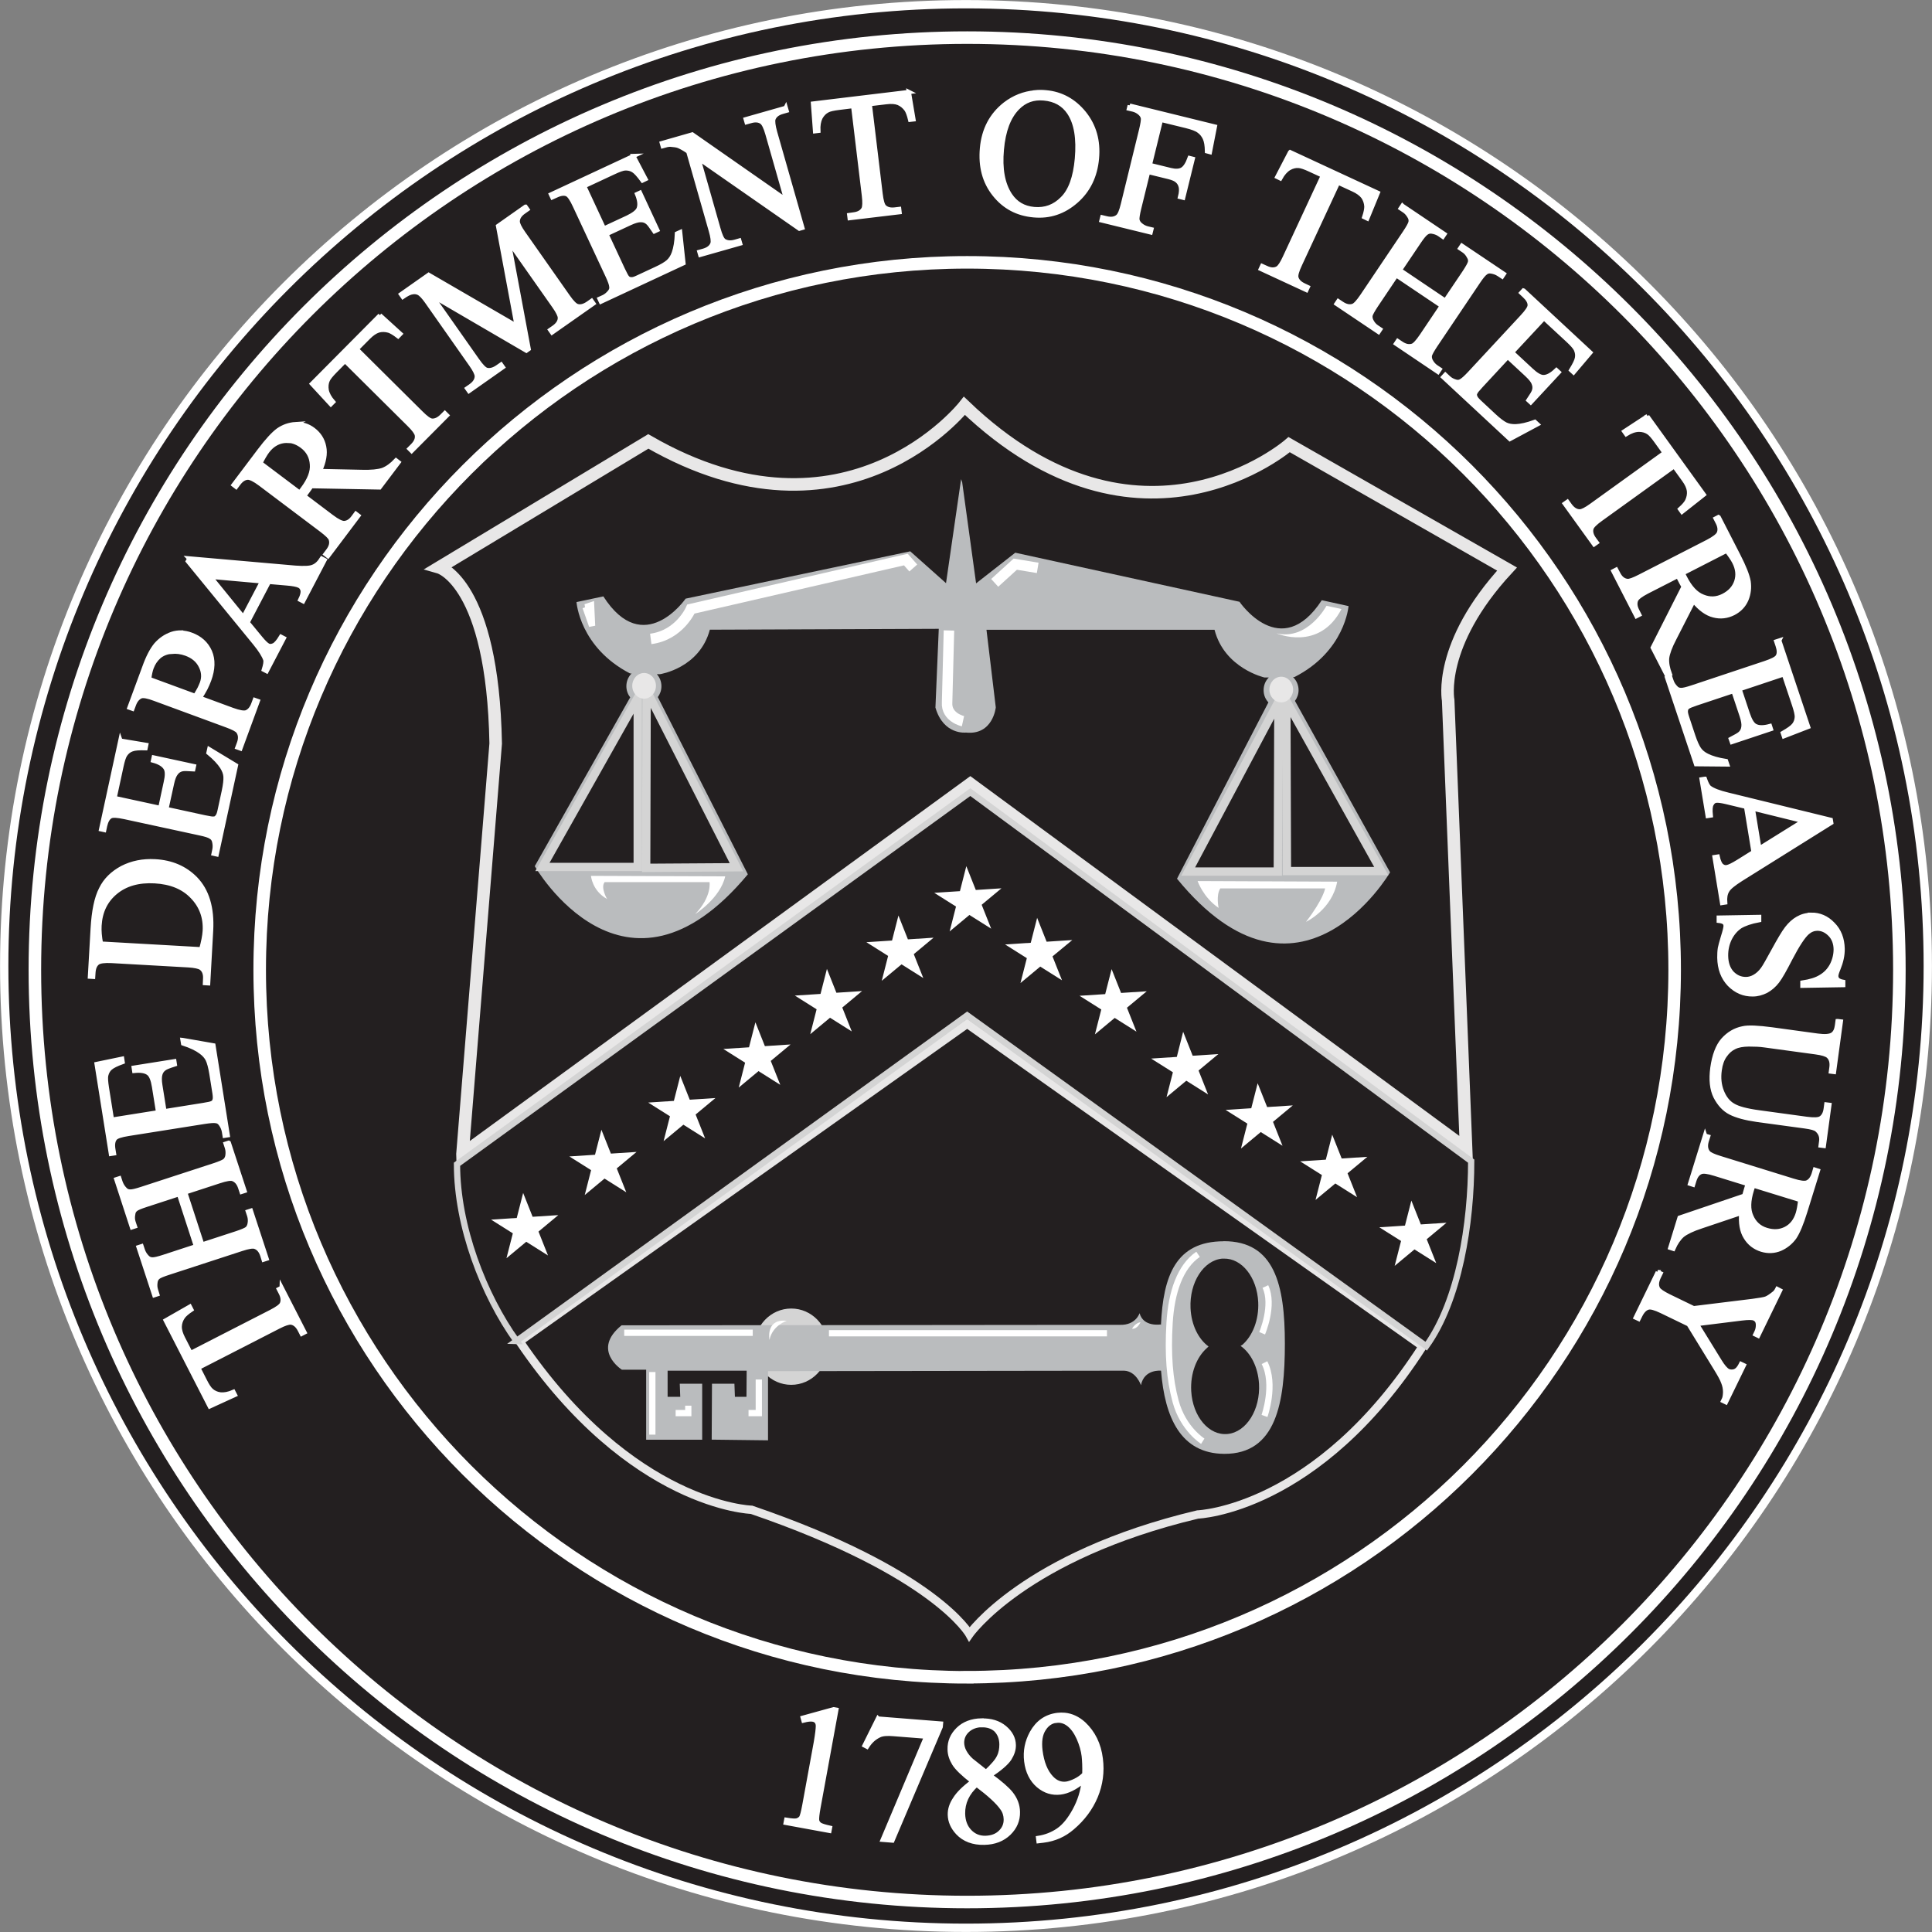 <?xml version="1.0" encoding="UTF-8"?>
<svg id="Layer_2" data-name="Layer 2" xmlns="http://www.w3.org/2000/svg" viewBox="0 0 197.22 197.22">
  <rect x="0" y="0" width="197.22" height="197.22" fill="#808080" stroke="none"/>
  <defs>
    <style>
      .cls-1, .cls-2, .cls-3, .cls-4, .cls-5, .cls-6, .cls-7, .cls-8, .cls-9, .cls-10 {
        stroke-miterlimit: 5.33;
      }

      .cls-1, .cls-3, .cls-7 {
        stroke: #d4d4d4;
      }

      .cls-1, .cls-5 {
        stroke-width: .64px;
      }

      .cls-1, .cls-6, .cls-8, .cls-10 {
        fill: #231f20;
      }

      .cls-2 {
        stroke-width: 1.07px;
      }

      .cls-2, .cls-3, .cls-4, .cls-5 {
        fill: none;
      }

      .cls-2, .cls-4, .cls-5, .cls-6, .cls-9 {
        stroke: #fff;
      }

      .cls-3, .cls-6, .cls-7 {
        stroke-width: .85px;
      }

      .cls-11, .cls-9 {
        fill: #fff;
      }

      .cls-12 {
        fill: #e8e7e7;
      }

      .cls-13 {
        fill: #babcbe;
      }

      .cls-4, .cls-10 {
        stroke-width: 1.28px;
      }

      .cls-7 {
        fill: #d4d4d4;
      }

      .cls-8 {
        stroke-width: .85px;
      }

      .cls-8, .cls-10 {
        stroke: #e8e7e7;
      }

      .cls-9 {
        stroke-width: .43px;
      }
    </style>
  </defs>
  <g id="Layer_1-2" data-name="Layer 1">
    <g>
      <g>
        <g>
          <path class="cls-6" d="m98.61,196.79c54.22,0,98.18-43.96,98.18-98.18S152.83.43,98.61.43.43,44.39.43,98.61s43.96,98.18,98.18,98.18h0Z"/>
          <path class="cls-10" d="m47.21,117.8l3.39-41.9c-.3-16.42-5.76-17.98-5.76-17.98l21.34-12.86c20.26,11.68,32.27-3.63,32.27-3.63,17.95,17.18,33.15,3.96,33.15,3.96l22.24,12.7c-7.14,7.73-6.01,13.4-6.01,13.4l1.83,45.77-50.61-37.24-51.84,37.79Z"/>
          <path class="cls-8" d="m98.96,166.82s5.6-8.01,23.3-12.22c0,0,12.21-.41,22.97-17.17l-46.5-32.92-45.69,32.42c11.42,16.85,23.68,17.19,23.68,17.19,18.77,6.43,22.24,12.7,22.24,12.7h0Z"/>
          <path class="cls-7" d="m80.77,140.94c1.84,0,3.34-1.55,3.34-3.47s-1.49-3.47-3.34-3.47-3.34,1.56-3.34,3.47,1.49,3.47,3.34,3.47Z"/>
        </g>
        <path class="cls-13" d="m98.11,48.91l-1.54,10.62-3.65-3.25-22.93,4.83s-4.28,6.19-8.4-.23l-2.74.58s.31,4.62,5.47,7.29h.15c-.33.33-.53.79-.53,1.3,0,.43.15.83.39,1.14l-9.74,17.23s9.16,15.97,21.75.83l-9.19-18.09c.23-.31.37-.69.37-1.11,0-.47-.18-.91-.47-1.23h.33s4.03-.6,5.08-4.54l23.34-.09h.03s-.34,8.04-.34,8.04c.82,2.83,3.11,2.55,3.11,2.55,2.77.29,3.05-2.57,3.05-2.57l-.95-7.92h23.28c1.02,3.95,5.1,4.87,5.1,4.87h.44c-.33.32-.53.78-.53,1.29s.19.93.49,1.25l-9.33,18c12.46,15.25,21.75-.65,21.75-.65l-9.71-17.5c.23-.31.37-.69.37-1.1,0-.53-.22-1-.57-1.33h.14c5.18-2.63,5.53-7.25,5.53-7.25l-2.73-.6c-4.17,6.39-8.4.16-8.4.16l-22.89-5.01-4,3.13-1.42-10.32-.1-.29Zm-31.53,22.73l8.6,16.89-9.22.06.04-16.75c.21-.03.4-.1.58-.2h0Zm-1.71,0c.07.04.14.07.22.1v16.76s-9.72,0-9.72,0l9.5-16.86Zm66.7.4l9.42,16.89h-9.63s-.06-16.78-.06-16.78c.09-.03.18-.07.26-.11h0Zm-1.34.12c.09.03.17.05.26.06l-.06,16.75h-9.15l8.94-16.82Zm-5.32,54.55c-4.89.01-6.17,3.53-6.4,8.54l-.04-.05s-1.76.29-2.14-1.15c0,0-.38,1.24-2,1.19l-50.88.05c-3.12,2.53.03,4.53.03,4.53h2.48v7.15h5.72v-5.72h-2.29l.05,1.34h-1.29v-2.67h8.07l-.02,2.67h-1.18l-.05-1.34h-2.29s-.03,5.71-.03,5.71l5.75.07v-7.06l36.35-.05c1.24.05,1.72,1.48,1.72,1.48.33-1.67,2.05-1.48,2.05-1.48.38,4.78,2.01,8.46,6.44,8.49,5.34.03,6.2-5.26,6.2-11.26s-1.05-10.46-6.25-10.45h0Zm.02,1.77c1.84-.04,3.39,1.91,3.51,4.45.08,1.81-.58,3.45-1.62,4.35l-.18.11c1.04.73,1.78,2.16,1.88,3.87.15,2.63-1.28,4.92-3.19,5.12-1.91.2-3.58-1.76-3.73-4.38-.1-1.81.55-3.46,1.59-4.38l.18-.17c-1.03-.75-1.76-2.19-1.84-3.91-.12-2.63,1.33-4.89,3.24-5.06.06,0,.12,0,.18,0h0Z"/>
      </g>
      <path class="cls-3" d="m66.01,70.5l-.05,18.09,9.22-.06-9.17-18.03Zm-.92.75l-9.72,17.25h9.73v-17.25Zm66.22.31l.06,17.36h9.63s-9.69-17.36-9.69-17.36Zm-.81.09l-9.21,17.32h9.15l.06-17.32Z"/>
      <path class="cls-12" d="m65.75,68.7c-.67,0-1.21.59-1.21,1.31s.54,1.31,1.21,1.31,1.21-.59,1.21-1.31-.54-1.31-1.21-1.31Zm65.04.38c-.67,0-1.21.59-1.21,1.31s.54,1.31,1.21,1.31,1.21-.59,1.21-1.31-.54-1.31-1.21-1.31Z"/>
      <path class="cls-4" d="m98.73,194.16c52.56,0,95.16-42.61,95.16-95.16S151.28,3.84,98.73,3.84,3.56,46.44,3.56,99s42.61,95.16,95.16,95.16h0Zm0-22.95c39.88,0,72.22-32.33,72.22-72.22S138.61,26.78,98.73,26.78,26.51,59.12,26.51,99s32.33,72.22,72.22,72.22h0Z"/>
      <g>
        <path class="cls-1" d="m52.73,136.89c-3.37-4.7-6.08-11.72-6.08-18.04l52.4-37.99,51.13,37.67c0,6.32-1.22,14.2-4.59,18.89l-46.86-33.77-46.01,33.24Z"/>
        <path class="cls-9" d="m92.78,9.39l-9.79,1.18.21,2.83.34-.04c-.03-.55.05-1,.22-1.35.18-.33.42-.58.72-.73.22-.12.6-.2,1.16-.27l1.45-.18,1.1,9.15c.08.67.06,1.11-.04,1.33-.18.33-.52.52-1.03.58l-.43.06.04.32,5.1-.61-.04-.33-.42.05c-.47.06-.83-.03-1.08-.26-.18-.16-.31-.6-.4-1.35l-1.1-9.14,1.68-.2c.51-.06.91-.04,1.24.09.31.13.59.35.82.67.13.2.26.54.38,1.04l.34-.04-.47-2.8Zm12.86.04c-1.11.1-2.13.5-3.04,1.2-1.4,1.1-2.19,2.6-2.36,4.5-.17,1.87.25,3.44,1.27,4.72,1.02,1.28,2.34,1.98,4.01,2.13,1.63.15,3.06-.33,4.33-1.44,1.25-1.09,1.97-2.56,2.13-4.38.16-1.78-.27-3.31-1.3-4.6-1.04-1.28-2.34-2-3.9-2.14-.39-.04-.77-.04-1.14,0h0Zm.92.62c1.14.1,1.99.58,2.57,1.44.73,1.09.98,2.66.8,4.71-.17,1.9-.66,3.27-1.48,4.07-.8.82-1.77,1.17-2.89,1.07-1.07-.1-1.87-.57-2.45-1.44-.74-1.13-1.02-2.67-.84-4.63.17-1.92.7-3.34,1.61-4.26.73-.74,1.61-1.06,2.68-.96h0Zm8.76.72l-.08.32.43.1c.28.07.53.21.74.41.15.15.23.3.26.46.03.19-.04.61-.18,1.19l-1.86,7.59c-.17.71-.35,1.13-.54,1.27-.28.23-.67.29-1.15.17l-.42-.1-.08.32,5.02,1.23.08-.32-.42-.1c-.27-.07-.51-.2-.73-.4-.17-.15-.24-.31-.28-.46-.03-.19.04-.61.18-1.19l.91-3.7,2.12.52c.39.1.68.22.85.38.19.16.3.36.36.6s.05.59-.07,1.05l.32.08.98-3.98-.32-.08c-.23.64-.49,1.02-.78,1.18-.28.15-.66.17-1.16.05l-2.12-.52,1.13-4.6,2.58.63c.6.15,1.05.31,1.3.51.26.18.45.43.59.72.15.32.22.77.23,1.35l.3.08.51-2.61-8.7-2.14Zm-35.12.24l-4.08,1.16.09.31.4-.11c.47-.14.84-.11,1.12.08.21.13.42.54.62,1.26l1.91,6.7-9.59-6.69-3.11.89.09.31c.33-.1.58-.15.77-.15.37.03.65.06.85.14.21.09.55.26.99.57l2.3,8.07c.19.65.24,1.09.17,1.31-.13.36-.44.6-.94.74l-.4.11.09.31,4.08-1.16-.09-.31-.42.12c-.45.13-.82.1-1.12-.08-.21-.13-.4-.55-.6-1.27l-2.03-7.14,10.3,7.17.31-.09-2.79-9.78c-.18-.65-.23-1.09-.17-1.32.13-.36.43-.6.93-.74l.42-.12-.09-.31Zm51.49,4.53l-1.31,2.52.31.15c.26-.48.56-.82.9-1.03.33-.19.67-.27.99-.24.25.02.62.14,1.13.38l1.32.61-3.88,8.35c-.28.61-.53.98-.73,1.1-.33.19-.72.17-1.18-.05l-.4-.18-.14.3,4.66,2.16.14-.3-.38-.18c-.43-.2-.69-.46-.78-.78-.07-.24.05-.68.37-1.36l3.88-8.35,1.54.71c.46.21.79.45,1.01.73.19.27.32.61.34,1,0,.24-.06.6-.22,1.08l.31.15,1.08-2.63-8.95-4.15Zm-67.02.38l-8.43,3.93.14.3.4-.18c.44-.21.82-.26,1.1-.13.22.1.49.49.81,1.19l3.32,7.11c.25.53.38.91.39,1.1.04.2-.02.39-.16.56-.18.22-.4.41-.64.52l-.4.18.14.3,8.43-3.93-.34-3.18-.33.15c-.03.84-.15,1.5-.32,1.98-.14.39-.33.67-.57.89-.24.21-.66.47-1.28.75l-1.85.86c-.31.15-.53.21-.66.18-.14,0-.26-.04-.35-.14-.1-.08-.25-.37-.48-.85l-1.68-3.61,2.41-1.12c.46-.21.82-.32,1.1-.31.26,0,.48.07.67.23.15.11.38.43.71.92l.3-.14-1.77-3.81-.3.14c.26.64.31,1.14.15,1.52-.13.28-.5.57-1.12.87l-2.41,1.12-2.01-4.32,3-1.4c.53-.25.92-.39,1.17-.41.33-.01.61.06.84.21.26.16.55.5.94,1.03l.31-.15-1.24-2.36Zm78.49,5.08l-.18.27.36.24c.23.15.41.37.56.64.1.18.12.34.09.52-.04.19-.24.55-.58,1.06l-4.36,6.48c-.41.6-.72.94-.94,1.01-.34.12-.73.04-1.14-.24l-.36-.24-.18.27,4.29,2.88.18-.27-.36-.24c-.23-.15-.41-.37-.54-.63-.1-.2-.12-.37-.1-.53.04-.19.25-.56.58-1.06l2.05-3.05,4.64,3.12-2.05,3.05c-.41.6-.72.94-.94,1.01-.36.11-.73.04-1.14-.24l-.36-.24-.18.27,4.29,2.89.18-.27-.35-.23c-.24-.16-.43-.38-.57-.65-.09-.19-.11-.36-.09-.52.04-.19.25-.56.58-1.06l4.36-6.48c.32-.48.58-.79.74-.9.16-.14.34-.18.56-.15.28.04.55.13.79.29l.35.23.18-.27-4.29-2.88-.18.27.36.24c.23.15.41.37.54.63.12.19.14.35.11.53-.04.19-.24.54-.58,1.06l-1.94,2.88-4.63-3.12,1.94-2.88c.32-.48.58-.79.74-.9.17-.13.36-.18.56-.15.28.04.55.13.77.28l.36.25.18-.27-4.29-2.89Zm-89.52.1l-2.8,1.97,1.9,10.19-8.98-5.21-2.83,1.99.19.27c.4-.28.73-.45,1-.48.24-.04.44,0,.61.08.24.12.51.42.82.85l4.53,6.45c.39.55.58.95.59,1.19,0,.38-.22.71-.63,1l-.36.25.19.27,3.47-2.44-.19-.27-.36.25c-.39.27-.74.37-1.08.3-.24-.05-.56-.38-.99-.99l-4.64-6.6,9.65,5.63.24-.17-2.05-10.98,4.64,6.6c.39.55.58.95.59,1.18.01.37-.21.71-.63,1l-.36.25.19.27,4.23-2.97-.19-.27-.34.24c-.4.28-.76.38-1.08.3-.24-.05-.57-.37-1-.99l-4.53-6.45c-.39-.55-.58-.95-.59-1.19,0-.38.21-.71.65-1.01l.34-.24-.19-.27Zm101.87,8.55l-.22.24.32.3c.36.33.55.66.54.97,0,.25-.27.64-.79,1.2l-5.34,5.75c-.4.43-.7.69-.87.78-.17.11-.37.13-.57.06-.28-.08-.52-.21-.72-.4l-.32-.3-.22.24,6.81,6.33,2.82-1.51-.27-.25c-.79.29-1.44.43-1.95.45-.41.01-.75-.05-1.04-.19-.29-.15-.69-.44-1.18-.9l-1.49-1.39c-.25-.24-.39-.41-.42-.54-.06-.13-.06-.26,0-.37.03-.12.24-.37.6-.76l2.71-2.92,1.95,1.81c.37.35.61.63.7.9.1.24.11.47.04.71-.04.18-.25.51-.58,1l.24.22,2.86-3.08-.24-.22c-.5.48-.94.72-1.35.71-.31-.01-.72-.24-1.22-.71l-1.95-1.81,3.25-3.49,2.43,2.25c.43.4.71.71.82.94.14.3.17.59.12.86-.05.3-.26.7-.6,1.26l.25.23,1.72-2.03-6.81-6.33Zm-116.72,2.53l-6.95,7,1.93,2.09.24-.24c-.36-.41-.58-.81-.66-1.2-.06-.37-.03-.72.11-1.02.1-.23.35-.53.74-.93l1.02-1.03,6.54,6.49c.48.47.74.83.79,1.07.07.37-.09.73-.45,1.09l-.31.31.23.23,3.62-3.64-.23-.23-.3.3c-.33.33-.67.49-1,.47-.25-.01-.62-.28-1.15-.81l-6.54-6.49,1.19-1.2c.36-.36.69-.59,1.03-.7.32-.09.68-.09,1.06.02.23.08.54.26.94.57l.24-.25-2.1-1.91Zm129.39,10.3l-2.38,1.56.2.28c.46-.29.89-.44,1.29-.45.38,0,.71.09.99.28.21.14.46.43.79.89l.85,1.18-7.47,5.38c-.55.4-.94.59-1.18.6-.38,0-.71-.21-1.01-.62l-.26-.36-.27.19,3,4.16.27-.19-.25-.34c-.28-.38-.38-.74-.3-1.06.05-.24.38-.57.98-1l7.47-5.38.99,1.37c.3.41.47.78.52,1.13.04.33-.02.69-.19,1.04-.11.22-.34.49-.72.83l.2.28,2.23-1.76-5.77-8Zm-138.01.81c-.64.04-1.24.25-1.76.61-.51.37-1.15,1.07-1.93,2.1l-2.64,3.5.26.2.27-.36c.27-.36.58-.56.92-.58.26,0,.68.19,1.29.65l6.24,4.7c.55.42.87.72.94.93.13.37.04.76-.27,1.17l-.27.36.26.2,3.11-4.13-.26-.2-.28.38c-.27.36-.57.55-.91.57-.26.01-.68-.19-1.29-.65l-2.81-2.12c.06-.07.13-.13.18-.21.05-.07.1-.13.14-.19.11-.15.25-.33.42-.59l6.97.13,1.94-2.57-.26-.2c-.45.48-.9.8-1.36.98-.46.15-1.17.23-2.15.2l-4.26-.09c.43-.93.58-1.77.43-2.48-.14-.72-.52-1.3-1.1-1.74-.55-.42-1.16-.6-1.82-.57h0Zm-.72,1.7c.48.04.94.22,1.4.57.61.46.94,1.08.99,1.84.07.76-.26,1.58-.95,2.5-.03.04-.08.1-.12.16-.05.07-.11.15-.17.23l-4.01-3.02c.26-.53.5-.93.7-1.2.46-.61,1.02-.96,1.68-1.05.16-.02.32-.02.48-.01h0Zm145.97,7.79l-.29.15.21.41c.21.4.25.77.12,1.08-.1.24-.47.53-1.14.88l-6.95,3.56c-.61.31-1.03.47-1.25.44-.39-.04-.7-.29-.93-.75l-.21-.4-.29.15,2.36,4.6.29-.15-.21-.42c-.21-.4-.24-.75-.12-1.06.1-.24.47-.53,1.15-.88l3.13-1.6c.04.08.07.17.11.25.04.08.08.15.11.21.08.16.19.37.35.64l-3.15,6.22,1.47,2.87.29-.15c-.23-.62-.33-1.16-.29-1.65.06-.48.3-1.16.76-2.03l1.94-3.8c.65.79,1.34,1.3,2.04,1.47.71.19,1.4.1,2.05-.23.61-.32,1.05-.78,1.31-1.39.25-.6.31-1.22.22-1.85-.11-.62-.46-1.5-1.05-2.65l-2-3.9Zm.83,3.44c.36.47.62.85.78,1.16.35.68.42,1.34.21,1.98-.21.62-.64,1.1-1.32,1.45-.68.35-1.38.38-2.08.09-.71-.27-1.31-.92-1.83-1.94-.02-.05-.06-.11-.09-.18-.04-.08-.08-.16-.14-.26l4.47-2.29Zm-156.93.8l-.15.27,6.84,8.36c.6.73.94,1.3,1.07,1.69.06.2,0,.54-.15,1.03l.29.15,1.76-3.37-.29-.15c-.3.5-.56.79-.76.87-.21.09-.39.11-.56.02-.19-.1-.45-.36-.78-.76l-1.31-1.59,2.17-4.14,1.84.16c.61.05,1.04.13,1.27.25.18.09.28.25.33.46.04.2-.03.54-.24.96l.29.15,2.2-4.21-.29-.15c-.26.42-.55.7-.89.83-.34.15-.95.16-1.82.1l-10.84-.95Zm2.17,1.86l5.26.47-1.91,3.64-3.35-4.12Zm-2.99,5.68c-.33,0-.65.04-.97.15-.65.23-1.17.6-1.61,1.1-.42.51-.82,1.27-1.18,2.28l-1.53,4.15.31.11.16-.43c.16-.43.4-.71.72-.84.24-.08.7,0,1.41.27l7.33,2.7c.65.24,1.04.44,1.17.62.23.32.26.72.08,1.2l-.16.43.31.11,1.78-4.85-.31-.11-.16.43c-.16.43-.4.71-.71.83-.25.08-.7.01-1.42-.25l-3.31-1.22c.22-.33.4-.65.57-.96.15-.3.27-.58.37-.85.41-1.11.44-2.09.08-2.92-.36-.81-1-1.4-1.92-1.73-.34-.13-.68-.19-1.01-.2h0Zm163.13.82l-.31.1.14.42c.16.47.17.85,0,1.11-.12.21-.55.43-1.27.67l-7.44,2.48c-.55.18-.94.28-1.14.27-.21,0-.39-.06-.54-.23-.2-.2-.36-.44-.44-.7l-.14-.41-.31.1,2.95,8.82,3.19.03-.12-.35c-.83-.13-1.47-.32-1.93-.55-.37-.18-.63-.4-.82-.67-.18-.27-.39-.72-.6-1.35l-.64-1.93c-.11-.33-.14-.55-.11-.67.01-.14.07-.25.18-.33.09-.09.39-.21.89-.38l3.78-1.26.84,2.52c.16.48.22.85.18,1.13-.03.26-.13.47-.3.64-.13.14-.47.33-.99.6l.11.31,3.99-1.33-.1-.31c-.67.18-1.17.18-1.53-.03-.27-.16-.51-.56-.73-1.21l-.84-2.52,4.52-1.51,1.05,3.14c.18.55.28.96.27,1.22-.02.33-.13.6-.3.81-.19.24-.56.49-1.13.82l.11.33,2.48-.96-2.95-8.82Zm-164.13,1.16c.5-.05.98.01,1.48.19.72.26,1.22.68,1.51,1.27.29.57.33,1.15.12,1.73-.06.17-.15.35-.25.57-.12.23-.27.47-.43.74l-4.7-1.73c.06-.48.14-.86.25-1.15.17-.46.42-.83.77-1.14.34-.28.77-.45,1.25-.49h0Zm-5.21,9.03l-1.97,9.09.32.07.09-.43c.11-.48.29-.81.56-.96.21-.12.69-.09,1.44.07l7.67,1.66c.57.12.95.24,1.11.36.18.1.3.25.35.47.07.28.08.56.03.82l-.09.43.32.07,1.97-9.09-2.73-1.65-.08.36c.65.53,1.1,1.02,1.38,1.45.22.35.34.67.36.99.02.32-.03.81-.17,1.47l-.43,1.99c-.07.34-.16.54-.25.63-.08.11-.19.19-.32.19-.12.03-.44-.02-.96-.13l-3.9-.85.57-2.6c.11-.5.24-.84.42-1.06.16-.21.35-.33.59-.39.18-.05.57-.04,1.16,0l.07-.32-4.11-.89-.07.32c.67.18,1.1.45,1.3.81.15.27.16.74,0,1.42l-.56,2.6-4.66-1.01.7-3.24c.12-.57.25-.97.39-1.18.19-.28.42-.45.68-.54.29-.11.74-.14,1.39-.12l.07-.34-2.63-.44Zm161.73,3.93l-.32.05.62,3.75.32-.05c-.06-.58-.03-.97.09-1.16.11-.2.24-.32.44-.35.21-.03.57.02,1.07.14l2,.48.76,4.62-1.57.98c-.52.32-.91.52-1.16.56-.2.03-.37-.03-.54-.17-.15-.14-.29-.45-.39-.91l-.32.05.77,4.69.32-.05c-.04-.49.02-.89.21-1.2.18-.33.66-.7,1.39-1.17l9.23-5.77-.05-.3-10.49-2.57c-.92-.22-1.53-.46-1.87-.71-.17-.12-.33-.42-.5-.91h0Zm4.91,3.04l5.15,1.27-4.48,2.79-.67-4.06Zm-163.1,5.38c-1.25-.07-2.36.16-3.36.67-.98.53-1.71,1.23-2.16,2.16-.47.9-.75,2.27-.85,4.05l-.28,4.9.33.02.03-.45c.03-.45.17-.79.44-.99.21-.15.69-.22,1.43-.18l7.8.44c.67.04,1.1.14,1.3.27.31.22.46.59.43,1.1l-.02.45.33.02.3-5.38c.13-2.33-.41-4.1-1.6-5.32-1.07-1.08-2.44-1.67-4.11-1.76h0Zm-.04,2.04c1.65.09,2.94.62,3.85,1.59.91.94,1.34,2.12,1.26,3.48-.03.51-.16,1.14-.36,1.87l-10.23-.58c-.13-.68-.18-1.31-.15-1.83.08-1.42.62-2.55,1.63-3.39,1.02-.85,2.35-1.23,4-1.14h0Zm169.1,3.43c-.51,0-.96.13-1.38.37-.4.23-.77.56-1.11,1-.34.44-.78,1.2-1.35,2.24-.57,1.04-.92,1.67-1.1,1.91-.25.35-.54.61-.84.78-.29.17-.59.25-.89.25-.55,0-1-.2-1.41-.61-.39-.43-.6-1.01-.61-1.76-.01-.64.13-1.24.39-1.77.28-.55.64-.94,1.05-1.22.43-.26,1.07-.49,1.94-.65v-.33s-4.13.07-4.13.07v.33c.28.03.48.1.57.19.09.07.13.2.13.34,0,.15-.08.51-.27,1.1-.17.59-.28.97-.31,1.15-.05.31-.06.64-.06.98.02,1.13.36,2.03,1.02,2.73.69.7,1.48,1.03,2.39,1.02.49,0,.94-.13,1.38-.35.43-.24.81-.56,1.13-.98.32-.41.76-1.2,1.34-2.33.73-1.4,1.31-2.28,1.74-2.65.3-.26.63-.39.99-.4.49,0,.91.19,1.3.58.39.39.58.92.59,1.52,0,.55-.13,1.09-.39,1.61-.27.51-.64.9-1.11,1.18-.47.3-1.1.49-1.9.61v.33s4.17-.07,4.17-.07v-.33c-.28-.05-.46-.14-.56-.23-.09-.09-.15-.21-.15-.38,0-.13.07-.37.21-.7.3-.73.45-1.41.44-2.06-.02-1.02-.34-1.87-.99-2.52-.63-.66-1.38-.98-2.23-.97h0Zm2.69,10.84l-.06.45c-.06.45-.21.76-.48.93-.26.16-.74.21-1.48.11l-4.67-.64c-1.44-.19-2.43-.24-2.98-.11-.81.16-1.47.57-2.02,1.18-.54.61-.91,1.57-1.09,2.86-.16,1.21-.06,2.18.32,2.95.39.75.89,1.3,1.52,1.62.62.32,1.54.57,2.73.74l4.85.66c.67.09,1.07.2,1.24.35.36.31.51.7.45,1.16l-.06.45.33.04.57-4.2-.32-.04-.06.45c-.06.45-.23.78-.52.96-.22.14-.7.16-1.44.06l-4.83-.66c-1.28-.17-2.17-.41-2.66-.71-.51-.29-.89-.78-1.15-1.44-.26-.66-.33-1.38-.22-2.16.08-.61.26-1.12.54-1.5.27-.39.59-.67.96-.84.38-.19.85-.27,1.47-.28.61,0,1.14.02,1.61.09l5.21.71c.67.09,1.09.22,1.29.39.28.26.39.62.33,1.13l-.06.45.32.04.7-5.16-.33-.04Zm-168.95,1.93l.06.36c.8.26,1.4.55,1.81.86.33.24.56.5.7.79.14.29.27.77.38,1.43l.32,2.01c.05.34.05.56,0,.68-.03.13-.11.24-.23.29-.1.07-.42.14-.94.22l-3.94.63-.42-2.63c-.08-.5-.08-.87,0-1.14.07-.25.21-.44.41-.58.15-.12.51-.25,1.07-.43l-.05-.32-4.15.66.05.33c.69-.07,1.18.01,1.5.28.23.2.41.63.52,1.32l.42,2.62-4.71.75-.52-3.27c-.09-.58-.12-.99-.07-1.24.08-.33.22-.57.43-.75.23-.2.64-.4,1.25-.62l-.05-.34-2.61.54,1.46,9.18.32-.05-.07-.43c-.08-.48-.02-.86.18-1.1.15-.19.61-.34,1.37-.46l7.75-1.23c.58-.09.98-.12,1.17-.08.21.02.37.13.49.31.17.23.28.49.33.76l.07.43.32-.05-1.46-9.18-3.15-.55Zm155.42,9.74l-1.53,4.94.31.1.14-.45c.14-.44.35-.71.66-.84.24-.1.7-.05,1.43.18l3.36,1.04c-.03.09-.07.17-.1.26-.03.09-.05.15-.07.23-.05.17-.12.4-.2.7l-6.6,2.24-.95,3.08.31.1c.26-.6.58-1.06.94-1.38.38-.3,1.03-.62,1.96-.92l4.04-1.36c-.09,1.02.05,1.86.44,2.48.38.63.93,1.05,1.63,1.27.66.2,1.3.17,1.91-.08.59-.26,1.08-.66,1.45-1.17.35-.52.72-1.4,1.1-2.63l1.3-4.19-.31-.1-.13.44c-.14.43-.36.73-.67.86-.24.1-.7.05-1.43-.18l-7.46-2.31c-.66-.2-1.06-.39-1.2-.56-.25-.3-.3-.7-.15-1.19l.14-.44-.31-.09Zm-150.71.75l-.31.1.13.4c.09.28.1.56.05.86-.05.21-.13.35-.25.46-.15.13-.54.29-1.11.48l-7.42,2.42c-.55.18-.94.27-1.14.26-.21,0-.39-.07-.53-.23-.2-.2-.35-.44-.45-.72l-.13-.4-.31.1,1.6,4.91.31-.1-.14-.42c-.09-.26-.1-.54-.04-.83.02-.22.11-.36.25-.48.15-.13.52-.28,1.11-.47l3.31-1.08,1.73,5.31-3.3,1.08c-.55.18-.95.27-1.14.26-.21,0-.39-.08-.53-.23-.2-.2-.35-.44-.44-.7l-.14-.42-.31.1,1.61,4.91.31-.1-.13-.42c-.09-.26-.1-.54-.05-.85.03-.2.12-.34.25-.46.15-.13.52-.28,1.11-.47l7.42-2.42c.69-.23,1.15-.3,1.37-.22.35.12.6.42.75.89l.13.42.31-.1-1.61-4.91-.31.1.14.42c.08.26.1.54.04.83-.04.22-.13.37-.24.48-.15.13-.54.29-1.11.48l-3.49,1.14-1.73-5.31,3.49-1.14c.69-.23,1.15-.3,1.37-.22.35.13.6.42.75.89l.14.42.31-.1-1.61-4.91Zm155.63,4.37l4.8,1.48c-.07.59-.15,1.04-.25,1.37-.23.73-.63,1.25-1.23,1.56-.59.3-1.23.34-1.96.12-.73-.22-1.25-.69-1.55-1.39-.32-.69-.29-1.58.05-2.67.01-.05.04-.12.06-.19.03-.09.05-.17.09-.28h0Zm-9.74,8.83l-2.26,4.65.3.14.18-.36c.22-.44.49-.72.81-.8.24-.07.68.05,1.35.37l2.77,1.34,2.81,4.58c.35.57.6,1.02.72,1.36.13.32.19.66.19.98-.01.32-.05.56-.11.69l-.1.21.29.14,1.84-3.78-.29-.14c-.14.28-.27.47-.41.59s-.29.18-.44.19c-.15.02-.31,0-.46-.06-.24-.12-.54-.46-.89-1.04l-2.31-3.75,4.58-.57c.67-.08,1.09-.08,1.29.02.23.11.35.31.36.58.01.27-.03.53-.15.78l-.12.25.29.14,2.25-4.63-.29-.15c-.1.2-.21.34-.31.42-.37.3-.66.49-.86.56-.19.07-.63.14-1.35.24l-6.02.74-2.54-1.23c-.6-.3-.97-.55-1.09-.75-.18-.33-.15-.72.07-1.18l.19-.39-.3-.14Zm-140.48,1.6l-.29.15.19.37c.22.42.26.79.13,1.1-.09.23-.46.5-1.12.84l-8.2,4.2-.77-1.5c-.23-.45-.35-.84-.34-1.2.01-.33.12-.68.35-1,.15-.2.41-.43.84-.72l-.16-.31-2.47,1.41,4.5,8.78,2.58-1.18-.16-.31c-.5.22-.95.3-1.34.26-.38-.05-.69-.2-.93-.42-.19-.17-.4-.49-.65-.99l-.66-1.3,8.19-4.2c.6-.31,1.02-.44,1.26-.42.37.05.67.31.9.76l.2.39.29-.15-2.34-4.57Zm56.34,43.03l-3.15.87.08.29c.43-.11.75-.14.96-.1.14.02.28.09.37.2s.14.27.14.45c0,.26-.06.82-.21,1.68l-1.17,6.4c-.13.72-.25,1.14-.33,1.27-.1.13-.23.22-.4.28-.19.06-.56.03-1.12-.06l-.06.32,4.47.82.06-.32c-.53-.12-.88-.22-1.05-.34-.16-.12-.25-.27-.27-.44-.02-.19.02-.61.14-1.27l1.83-10-.28-.05Zm23.58.57c-.23-.02-.48-.02-.72.01-1.15.14-2.03.75-2.63,1.83-.49.9-.69,1.86-.56,2.91.13,1.06.55,1.89,1.22,2.47.68.58,1.44.81,2.27.71.74-.09,1.53-.48,2.38-1.19-.11,1.06-.42,2.05-.93,2.99-.51.94-1.06,1.62-1.67,2.04-.61.42-1.31.69-2.06.8l.04.33.51-.06c1.12-.14,2.11-.57,2.97-1.32,1.06-.9,1.86-1.97,2.37-3.19.51-1.23.68-2.52.51-3.84-.18-1.48-.77-2.67-1.74-3.58-.6-.54-1.25-.84-1.95-.91h0Zm-19.05.37l-1.37,2.76.25.13c.35-.56.78-.94,1.29-1.17.3-.14.78-.18,1.45-.12l3.3.26-4.44,10.53,1,.08,4.93-11.61.03-.34-6.43-.51Zm10.58.2c-1,.02-1.81.33-2.4.91-.59.58-.88,1.26-.86,2.04,0,.51.17,1,.45,1.46s.91,1.07,1.89,1.83c-.88.65-1.48,1.25-1.81,1.79-.35.52-.52,1.05-.51,1.59.01.67.28,1.29.81,1.86.65.69,1.57,1.04,2.71,1.01,1.04-.02,1.88-.35,2.52-.97.62-.61.93-1.33.91-2.18-.01-.67-.24-1.3-.71-1.89-.36-.45-1.06-1.07-2.12-1.84.99-.66,1.65-1.22,1.97-1.7.3-.48.45-.94.44-1.39-.01-.67-.32-1.27-.93-1.78-.61-.51-1.4-.75-2.36-.73h0Zm7.63.04c.45-.06.87.07,1.26.37.41.32.74.79,1.02,1.41.28.64.45,1.24.52,1.82.05.45.08,1.07.06,1.84-.26.27-.56.49-.91.66-.35.17-.66.28-.93.32-.56.07-1.06-.12-1.5-.58-.61-.64-.98-1.56-1.14-2.81-.11-.92,0-1.65.34-2.17.32-.52.76-.81,1.28-.87h0Zm-7.61.45c.6-.01,1.1.16,1.45.49.35.36.55.84.56,1.46,0,.47-.07.89-.26,1.26-.17.39-.62.91-1.31,1.56l-1.5-1.19c-.3-.27-.52-.55-.69-.86-.17-.3-.25-.61-.26-.92,0-.47.16-.89.54-1.25.37-.35.88-.55,1.48-.56h0Zm-.52,6.08c1.29.97,2.17,1.77,2.6,2.4.24.32.36.7.37,1.12.01.53-.18.97-.55,1.32-.37.37-.88.56-1.53.58-.64.01-1.17-.21-1.6-.66s-.66-1.04-.68-1.8c-.01-.57.1-1.09.33-1.59.23-.49.58-.96,1.06-1.37h0Z"/>
        <path class="cls-11" d="m135.41,61.84s-1.91,3.57-5.1,2.81c0,0,4.34,1.91,6.63-2.48l-1.53-.33Zm-36.77,26.59l-.65,2.54-2.62.17,2.22,1.4-.65,2.54,2.02-1.68,2.22,1.4-.97-2.44,2.02-1.68-2.62.17-.97-2.44Zm-38.31.99s.12,1.51,1.64,2.35c0,0-.69-1.16-.25-1.72h10.71s.26,1.46-1.46,3.26c0,0,2.56-1.62,3.06-3.85l-13.7-.05Zm61.92.51s.56,1.67,2.15,2.75c0,0-.29-1.28.17-1.99h10.7s-.16,1.08-1.95,3.41c0,0,2.66-1.24,3.18-4.1l-14.24-.06Zm-30.54,3.54l-.65,2.54-2.62.17,2.22,1.4-.65,2.54,2.02-1.68,2.22,1.4-.97-2.44,2.02-1.68-2.62.17-.97-2.44Zm14.16.23l-.65,2.54-2.62.17,2.22,1.4-.65,2.54,2.02-1.68,2.22,1.4-.97-2.44,2.02-1.67-2.62.17-.97-2.44Zm-21.46,5.22l-.65,2.54-2.62.17,2.22,1.4-.65,2.54,2.02-1.68,2.22,1.4-.97-2.44,2.02-1.68-2.62.17-.97-2.44Zm29.06.02l-.65,2.54-2.62.17,2.22,1.4-.65,2.54,2.02-1.68,2.22,1.4-.97-2.44,2.02-1.68-2.62.17-.97-2.44Zm-36.36,5.43l-.65,2.54-2.62.17,2.22,1.4-.65,2.54,2.02-1.68,2.22,1.4-.97-2.44,2.02-1.68-2.62.17-.97-2.44Zm43.66.98l-.64,2.54-2.62.17,2.22,1.4-.65,2.54,2.02-1.68,2.22,1.4-.97-2.44,2.02-1.68-2.62.17-.97-2.44Zm-51.33,4.49l-.65,2.54-2.62.17,2.22,1.4-.65,2.54,2.02-1.68,2.22,1.4-.97-2.44,2.02-1.68-2.62.17-.97-2.44Zm58.94.75l-.65,2.54-2.62.17,2.22,1.4-.65,2.54,2.02-1.68,2.22,1.4-.97-2.44,2.02-1.68-2.62.17-.97-2.44Zm-66.99,4.75l-.65,2.54-2.62.17,2.22,1.4-.65,2.54,2.02-1.68,2.22,1.4-.97-2.44,2.02-1.68-2.62.17-.97-2.44Zm74.6.5l-.65,2.54-2.62.17,2.22,1.4-.65,2.54,2.02-1.68,2.22,1.4-.97-2.44,2.02-1.68-2.62.17-.97-2.44Zm-82.59,5.95l-.65,2.54-2.62.17,2.22,1.4-.65,2.54,2.02-1.68,2.22,1.4-.97-2.44,2.02-1.68-2.62.17-.97-2.44Zm90.67.78l-.65,2.54-2.62.17,2.22,1.4-.65,2.54,2.02-1.68,2.22,1.4-.97-2.44,2.02-1.68-2.62.17-.97-2.44Zm-64.05,12.24c-1.86-.02-1.47,1.97-1.47,1.97.29-1.48,1.76-1.95,1.76-1.95-.1-.01-.2-.02-.29-.02h0Zm36.4.16c-.57.1-.86.67-.86.67.57.05.86-.67.86-.67Z"/>
      </g>
      <path class="cls-2" d="m96.87,64.36l-.19,7.35c-.1,1.53,1.62,1.91,1.62,1.91m3.24-14.12l2.1-1.91,2.29.38m-39.5,7.25c2.96-.38,4.1-3.05,4.1-3.05l21.94-5.05.76.86"/>
      <path class="cls-5" d="m59.77,61.98l.67,1.91-.1-2.1-.57.19Zm62.53,66.06c-1.81,1.24-2.72,3.82-2.91,7.01-.19,3.2,0,5.74.62,8.01.76,2.81,2.77,4.06,2.77,4.06m6.39-15.79c.9,1.91-.33,4.77-.33,4.77m.24,3c1.14,2.24,0,5.44,0,5.44m-44.46-8.44h28.38m-46.41,3.96v6.39m2.38-2.2h1.29v-.76m6.15.76h1.05v-3.43m-13.74-4.77h13.12"/>
    </g>
  </g>
</svg>